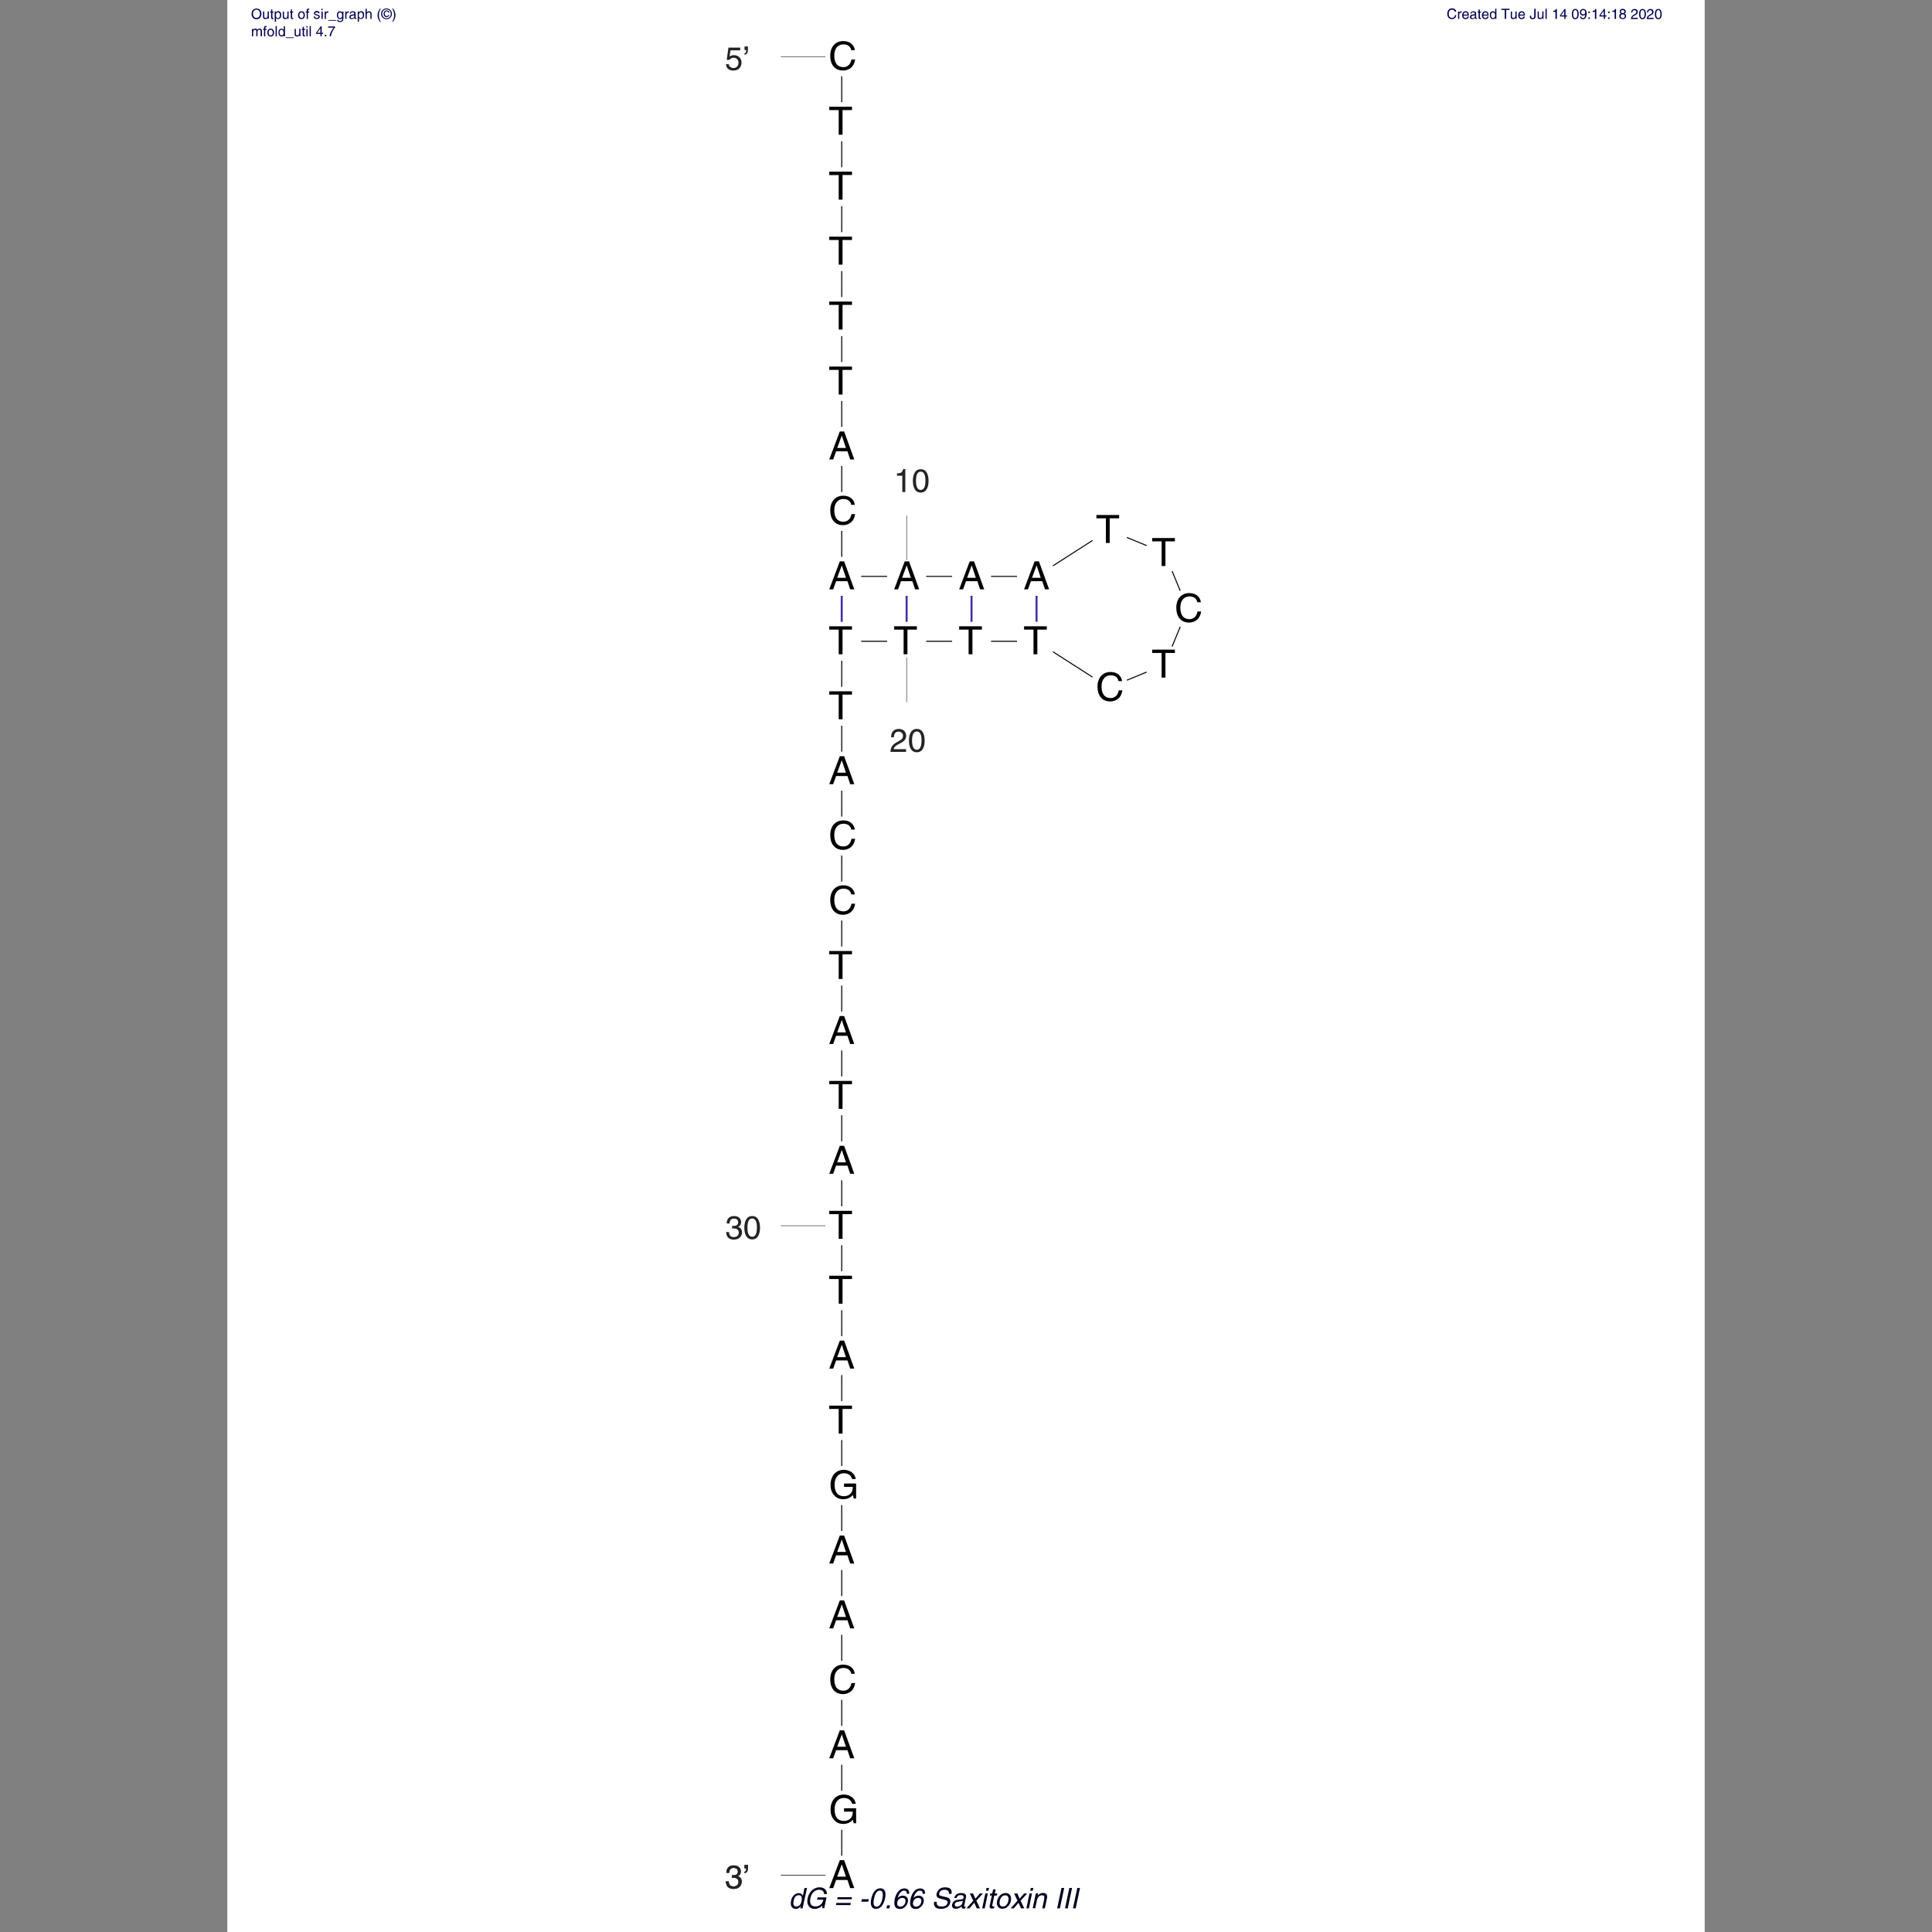 <?xml version="1.0" encoding="utf-8"?>
<!-- Generator: Adobe Illustrator 25.0.0, SVG Export Plug-In . SVG Version: 6.00 Build 0)  -->
<svg version="1.1" id="Layer_1" xmlns="http://www.w3.org/2000/svg" xmlns:xlink="http://www.w3.org/1999/xlink" x="0px" y="0px"
	 viewBox="0 0 1920 1920" style="enable-background:new 0 0 1920 1920;" xml:space="preserve">
<rect x="0" y="0" width="1920" height="1920" fill="#808080" stroke="none"/>
<style type="text/css">
	.st0{fill:#FFFFFF;}
	.st1{fill:#000050;}
	.st2{fill:#000020;}
	.st3{fill:none;stroke:#303030;stroke-miterlimit:10;}
	.st4{fill:none;stroke:#000000;stroke-miterlimit:10;}
	.st5{fill:none;stroke:#4030A6;stroke-width:2;stroke-miterlimit:10;}
	.st6{fill:none;stroke:#000000;stroke-width:2;stroke-miterlimit:10;}
	.st7{fill:#242424;}
	.st8{fill:none;stroke:#242424;stroke-width:0.5;stroke-miterlimit:10;}
</style>
<g>
	<polygon class="st0" points="225.9,1920 1694.1,1920 1694.1,0 225.9,0 225.9,1920 	"/>
	<g>
		<path class="st1" d="M254.9,19.1c-3.8,0-4.9-3.1-4.9-5.3s1.2-5.3,4.9-5.3c3.8,0,4.9,3.1,4.9,5.3S258.7,19.1,254.9,19.1z
			 M254.9,9.6c-2.2,0-3.5,1.7-3.5,4.1s1.3,4.1,3.5,4.1c2.2,0,3.5-1.7,3.5-4.1S257.1,9.6,254.9,9.6z"/>
		<path class="st1" d="M266.1,18.8v-1.1l0,0c-0.5,0.9-1.2,1.3-2.3,1.3c-1.1,0-2.4-0.5-2.4-2.3v-5.3h1.2v4.9c0,1.2,0.6,1.6,1.4,1.6
			c1.6,0,2-1.4,2-2.5v-4.1h1.2v7.4H266.1z"/>
		<path class="st1" d="M270.7,12.5v4.8c0,0.6,0.5,0.6,0.7,0.6h0.4v1c-0.5,0-0.8,0.1-0.9,0.1c-1.2,0-1.5-0.7-1.5-1.6v-4.9h-1v-1h1
			V9.4h1.2v2.1h1.2v1H270.7z"/>
		<path class="st1" d="M273,11.4h1.2v1h0c0.3-0.4,0.9-1.3,2.2-1.3c2,0,3.1,1.6,3.1,3.7c0,1.8-0.7,4.1-3.2,4.1c-1,0-1.6-0.5-2-1h0
			v3.7H273V11.4z M276.2,18c1.4,0,2-1.2,2-2.9c0-0.9-0.1-2.8-2-2.8c-1.8,0-2,1.9-2,3.1C274.2,17.4,275.4,18,276.2,18z"/>
		<path class="st1" d="M285.7,18.8v-1.1l0,0c-0.5,0.9-1.2,1.3-2.3,1.3c-1.1,0-2.4-0.5-2.4-2.3v-5.3h1.2v4.9c0,1.2,0.6,1.6,1.4,1.6
			c1.6,0,2-1.4,2-2.5v-4.1h1.2v7.4H285.7z"/>
		<path class="st1" d="M290.3,12.5v4.8c0,0.6,0.5,0.6,0.7,0.6h0.4v1c-0.5,0-0.8,0.1-0.9,0.1c-1.2,0-1.5-0.7-1.5-1.6v-4.9h-1v-1h1
			V9.4h1.2v2.1h1.2v1H290.3z"/>
		<path class="st1" d="M299.6,11.2c2.4,0,3.4,2,3.4,3.9S302,19,299.6,19s-3.4-2-3.4-3.9S297.3,11.2,299.6,11.2z M299.6,17.9
			c1.8,0,2.1-1.8,2.1-2.8c0-1-0.4-2.8-2.1-2.8s-2.1,1.8-2.1,2.8C297.5,16.1,297.9,17.9,299.6,17.9z"/>
		<path class="st1" d="M306,12.5v6.4h-1.2v-6.4h-1v-1h1v-1.3c0-1.1,0.7-1.6,1.9-1.6c0.2,0,0.4,0,0.6,0v1.1c-0.2,0-0.4,0-0.5,0
			c-0.5,0-0.7,0.3-0.7,0.9v0.9h1.2v1H306z"/>
		<path class="st1" d="M316.5,13.5c0-0.5-0.2-1.2-1.8-1.2c-0.4,0-1.5,0.1-1.5,1c0,0.6,0.4,0.7,1.3,1l1.2,0.3
			c1.5,0.4,2.1,0.9,2.1,1.9c0,1.5-1.3,2.4-2.9,2.4c-2.9,0-3.1-1.7-3.2-2.6h1.2c0,0.6,0.2,1.5,2,1.5c0.9,0,1.7-0.4,1.7-1.2
			c0-0.6-0.4-0.8-1.5-1.1l-1.4-0.4c-1-0.3-1.7-0.8-1.7-1.8c0-1.6,1.3-2.4,2.8-2.4c2.6,0,2.8,1.9,2.8,2.3H316.5z"/>
		<path class="st1" d="M319.4,10.1V8.7h1.2v1.4H319.4z M320.7,18.8h-1.2v-7.4h1.2V18.8z"/>
		<path class="st1" d="M323.9,18.8h-1.2v-7.4h1.2v1.2h0c0.5-0.9,1.1-1.4,2.1-1.4c0.2,0,0.2,0,0.3,0v1.3h-0.5c-1.2,0-1.9,0.9-1.9,2
			V18.8z"/>
		<path class="st1" d="M334.2,19.9v0.7h-7.9v-0.7H334.2z"/>
		<path class="st1" d="M341.2,18.2c0,1.1,0,3.7-3.4,3.7c-0.9,0-2.6-0.2-2.8-2.2h1.2c0.2,1.2,1.4,1.2,1.7,1.2c2.1,0,2.1-1.6,2.1-2.5
			V18c-0.4,0.6-1,1-2,1c-2.5,0-3.2-2.4-3.2-4.1c0-2.1,1.1-3.7,3.1-3.7c1.3,0,1.9,0.8,2.2,1.3v-1.1h1.2V18.2z M338,18
			c0.8,0,2-0.5,2-2.5c0-1.2-0.2-3.1-2-3.1c-1.9,0-2,1.8-2,2.8C336,16.7,336.6,18,338,18z"/>
		<path class="st1" d="M344.3,18.8h-1.2v-7.4h1.2v1.2h0c0.5-0.9,1.1-1.4,2.1-1.4c0.2,0,0.2,0,0.3,0v1.3h-0.5c-1.2,0-1.9,0.9-1.9,2
			V18.8z"/>
		<path class="st1" d="M347.6,13.7c0.1-1.8,1.2-2.5,3.1-2.5c0.6,0,2.7,0.2,2.7,2.1v4.3c0,0.3,0.2,0.4,0.4,0.4c0.1,0,0.3,0,0.4-0.1
			v0.9c-0.2,0.1-0.4,0.1-0.7,0.1c-1.1,0-1.3-0.6-1.3-1.1c-0.5,0.5-1.2,1.2-2.7,1.2c-1.4,0-2.3-0.9-2.3-2.1c0-0.6,0.2-2.1,2.2-2.3
			l2-0.3c0.3,0,0.6-0.1,0.6-0.9c0-0.8-0.6-1.2-1.7-1.2c-1.4,0-1.6,0.9-1.7,1.4H347.6z M352.1,15.1c-0.2,0.2-0.5,0.3-2,0.5
			c-0.6,0.1-1.6,0.3-1.6,1.2c0,0.8,0.4,1.3,1.3,1.3c1.2,0,2.3-0.7,2.3-1.7V15.1z"/>
		<path class="st1" d="M355.4,11.4h1.2v1h0c0.3-0.4,0.9-1.3,2.2-1.3c2,0,3.1,1.6,3.1,3.7c0,1.8-0.7,4.1-3.2,4.1c-1,0-1.6-0.5-2-1h0
			v3.7h-1.2V11.4z M358.6,18c1.4,0,2-1.2,2-2.9c0-0.9-0.1-2.8-2-2.8c-1.8,0-2,1.9-2,3.1C356.6,17.4,357.8,18,358.6,18z"/>
		<path class="st1" d="M369.3,18.8h-1.2V14c0-1-0.3-1.7-1.5-1.7c-1,0-2.1,0.6-2.1,2.5v4h-1.2V8.7h1.2v3.7h0c0.4-0.5,1-1.2,2.2-1.2
			c1.1,0,2.6,0.5,2.6,2.6V18.8z"/>
		<path class="st1" d="M378.4,8.5c-1.2,2.3-1.9,3.6-1.9,7c0,2.3,0.8,4.1,1.9,6.3h-0.8c-1.5-2.2-2.4-4-2.4-6.6c0-2.5,0.9-4.5,2.4-6.7
			H378.4z"/>
		<path class="st1" d="M378.7,13.7c0-3.1,2.5-5.3,5.4-5.3c2.9,0,5.4,2.3,5.4,5.3c0,3.1-2.5,5.4-5.4,5.4
			C381.2,19.1,378.7,16.8,378.7,13.7z M384.1,18.2c2.4,0,4.3-1.9,4.3-4.5c0-2.5-1.9-4.4-4.3-4.4c-2.4,0-4.3,1.9-4.3,4.4
			C379.8,16.3,381.7,18.2,384.1,18.2z M386.9,14.7c-0.3,1.4-1.3,2.3-2.6,2.3c-1.9,0-3.1-1.4-3.1-3.3c0-1.9,1.2-3.3,3.1-3.3
			c1.4,0,2.5,0.8,2.7,2.2H386c-0.2-0.8-0.8-1.3-1.7-1.3c-1.3,0-2,1-2,2.3c0,1.3,0.8,2.4,2.1,2.4c0.9,0,1.5-0.6,1.7-1.3H386.9z"/>
		<path class="st1" d="M389.8,21.7c1.2-2.3,1.9-3.6,1.9-7c0-2.3-0.8-4.1-1.9-6.3h0.8c1.5,2.2,2.4,4,2.4,6.6c0,2.5-0.9,4.5-2.4,6.7
			H389.8z"/>
	</g>
	<g>
		<path class="st1" d="M250.3,28.7h1.2v1h0c0.3-0.4,0.9-1.3,2.2-1.3c1.3,0,1.8,0.8,2,1.2c0.6-0.7,1.1-1.2,2.3-1.2
			c0.8,0,2.3,0.4,2.3,2.5v5.1H259v-4.8c0-1-0.3-1.7-1.4-1.7c-1,0-1.7,1-1.7,2v4.5h-1.2V31c0-0.6-0.2-1.4-1.2-1.4
			c-0.7,0-1.9,0.5-1.9,2.5v4h-1.2V28.7z"/>
		<path class="st1" d="M263.6,29.7v6.4h-1.2v-6.4h-1v-1h1v-1.3c0-1.1,0.7-1.6,1.9-1.6c0.2,0,0.4,0,0.6,0v1.1c-0.2,0-0.4,0-0.5,0
			c-0.5,0-0.7,0.3-0.7,0.9v0.9h1.2v1H263.6z"/>
		<path class="st1" d="M269,28.5c2.4,0,3.4,2,3.4,3.9c0,1.9-1.1,3.9-3.4,3.9s-3.4-2-3.4-3.9C265.6,30.5,266.7,28.5,269,28.5z
			 M269,35.2c1.8,0,2.1-1.8,2.1-2.8c0-1-0.4-2.8-2.1-2.8c-1.8,0-2.1,1.8-2.1,2.8C266.9,33.4,267.2,35.2,269,35.2z"/>
		<path class="st1" d="M275.1,36.1h-1.2V25.9h1.2V36.1z"/>
		<path class="st1" d="M283.1,36.1H282v-1h0c-0.5,1-1.4,1.2-2.1,1.2c-2.5,0-3.2-2.4-3.2-4.1c0-2.1,1.1-3.7,3.1-3.7
			c1.3,0,1.9,0.8,2.2,1.3h0v-3.8h1.2V36.1z M279.8,35.2c0.8,0,2-0.5,2-2.5c0-1.2-0.2-3.1-2-3.1c-1.9,0-2,1.8-2,2.8
			C277.9,34,278.5,35.2,279.8,35.2z"/>
		<path class="st1" d="M291.8,37.1v0.7h-7.9v-0.7H291.8z"/>
		<path class="st1" d="M297.5,36.1V35l0,0c-0.5,0.9-1.2,1.3-2.3,1.3c-1.1,0-2.4-0.5-2.4-2.3v-5.3h1.2v4.9c0,1.2,0.6,1.6,1.4,1.6
			c1.6,0,2-1.4,2-2.5v-4.1h1.2v7.4H297.5z"/>
		<path class="st1" d="M302.1,29.7v4.8c0,0.6,0.5,0.6,0.7,0.6h0.4v1c-0.5,0-0.8,0.1-0.9,0.1c-1.2,0-1.5-0.7-1.5-1.6v-4.9h-1v-1h1
			v-2.1h1.2v2.1h1.2v1H302.1z"/>
		<path class="st1" d="M304.5,27.3v-1.4h1.2v1.4H304.5z M305.7,36.1h-1.2v-7.4h1.2V36.1z"/>
		<path class="st1" d="M308.9,36.1h-1.2V25.9h1.2V36.1z"/>
		<path class="st1" d="M319.7,33.7v2.4h-1.2v-2.4h-4.3v-1.2l4.5-6.3h1v6.4h1.5v1.1H319.7z M315.2,32.6h3.2v-4.5h0L315.2,32.6z"/>
		<path class="st1" d="M324.3,36.1h-1.5v-1.5h1.5V36.1z"/>
	</g>
	<g>
		<path class="st1" d="M326.1,26.3h6.9v1.1c-1,1-3.4,4.2-4.1,8.6h-1.4c0.3-2.7,2.1-6.3,4.1-8.5h-5.5V26.3z"/>
	</g>
	<g>
		<path class="st1" d="M1445.8,11.7c-0.4-1.8-1.9-2.1-2.8-2.1c-1.8,0-3.3,1.4-3.3,4c0,2.4,0.8,4.2,3.4,4.2c0.9,0,2.4-0.4,2.9-2.8
			h1.3c-0.6,3.8-3.7,4-4.4,4c-2.3,0-4.6-1.5-4.6-5.4c0-3.1,1.8-5.3,4.7-5.3c2.6,0,4,1.6,4.2,3.3H1445.8z"/>
		<path class="st1" d="M1450.2,18.8h-1.2v-7.4h1.2v1.2h0c0.5-0.9,1.1-1.4,2.1-1.4c0.2,0,0.2,0,0.3,0v1.3h-0.5c-1.2,0-1.9,0.9-1.9,2
			V18.8z"/>
		<path class="st1" d="M1459.7,16.5c0,0.4-0.4,1.4-1.3,2c-0.3,0.2-0.8,0.5-2,0.5c-2.1,0-3.3-1.6-3.3-3.7c0-2.3,1.1-4.1,3.5-4.1
			c2.1,0,3.2,1.7,3.2,4.3h-5.4c0,1.5,0.7,2.4,2.1,2.4c1.2,0,1.9-0.9,1.9-1.5H1459.7z M1458.5,14.5c-0.1-1.1-0.6-2.2-2.1-2.2
			c-1.1,0-2,1.1-2,2.2H1458.5z"/>
		<path class="st1" d="M1461.3,13.7c0.1-1.8,1.2-2.5,3-2.5c0.6,0,2.7,0.2,2.7,2.1v4.3c0,0.3,0.2,0.4,0.4,0.4c0.1,0,0.3,0,0.4-0.1
			v0.9c-0.2,0.1-0.4,0.1-0.7,0.1c-1.1,0-1.3-0.6-1.3-1.1c-0.5,0.5-1.2,1.2-2.7,1.2c-1.4,0-2.3-0.9-2.3-2.1c0-0.6,0.2-2.1,2.2-2.3
			l2-0.3c0.3,0,0.6-0.1,0.6-0.9c0-0.8-0.6-1.2-1.7-1.2c-1.4,0-1.6,0.9-1.7,1.4H1461.3z M1465.8,15.1c-0.2,0.2-0.5,0.3-2,0.5
			c-0.6,0.1-1.6,0.3-1.6,1.2c0,0.8,0.4,1.3,1.3,1.3c1.2,0,2.3-0.7,2.3-1.7V15.1z"/>
		<path class="st1" d="M1470.7,12.5v4.8c0,0.6,0.5,0.6,0.7,0.6h0.4v1c-0.5,0-0.8,0.1-0.9,0.1c-1.2,0-1.5-0.7-1.5-1.6v-4.9h-1v-1h1
			V9.4h1.2v2.1h1.2v1H1470.7z"/>
		<path class="st1" d="M1479.3,16.5c0,0.4-0.4,1.4-1.3,2c-0.3,0.2-0.8,0.5-2,0.5c-2.1,0-3.3-1.6-3.3-3.7c0-2.3,1.1-4.1,3.5-4.1
			c2.1,0,3.2,1.7,3.2,4.3h-5.4c0,1.5,0.7,2.4,2.1,2.4c1.2,0,1.9-0.9,1.9-1.5H1479.3z M1478.2,14.5c-0.1-1.1-0.6-2.2-2.1-2.2
			c-1.1,0-2,1.1-2,2.2H1478.2z"/>
		<path class="st1" d="M1487.1,18.8h-1.2v-1h0c-0.5,1-1.4,1.2-2.1,1.2c-2.5,0-3.2-2.4-3.2-4.1c0-2.1,1.1-3.7,3.1-3.7
			c1.3,0,1.9,0.8,2.2,1.3h0V8.7h1.2V18.8z M1483.8,18c0.8,0,2-0.5,2-2.5c0-1.2-0.2-3.1-2-3.1c-1.9,0-2,1.8-2,2.8
			C1481.8,16.7,1482.4,18,1483.8,18z"/>
		<path class="st1" d="M1492,8.7h8.2v1.2h-3.4v8.9h-1.4V9.9h-3.4V8.7z"/>
		<path class="st1" d="M1506.1,18.8v-1.1l0,0c-0.5,0.9-1.2,1.3-2.3,1.3c-1.1,0-2.4-0.5-2.4-2.3v-5.3h1.2v4.9c0,1.2,0.6,1.6,1.4,1.6
			c1.6,0,2-1.4,2-2.5v-4.1h1.2v7.4H1506.1z"/>
		<path class="st1" d="M1515.4,16.5c0,0.4-0.4,1.4-1.3,2c-0.3,0.2-0.8,0.5-2,0.5c-2.1,0-3.3-1.6-3.3-3.7c0-2.3,1.1-4.1,3.5-4.1
			c2.1,0,3.2,1.7,3.2,4.3h-5.4c0,1.5,0.7,2.4,2.1,2.4c1.2,0,1.9-0.9,1.9-1.5H1515.4z M1514.3,14.5c-0.1-1.1-0.6-2.2-2.1-2.2
			c-1.1,0-2,1.1-2,2.2H1514.3z"/>
		<path class="st1" d="M1521.6,15.6v0.7c0,1.2,0.6,1.7,1.5,1.7c1.3,0,1.6-0.8,1.6-1.8V8.7h1.4v7.4c0,2.4-1.6,3-2.9,3
			c-2.4,0-2.9-1.6-2.9-2.5v-1H1521.6z"/>
		<path class="st1" d="M1532.8,18.8v-1.1l0,0c-0.5,0.9-1.2,1.3-2.3,1.3c-1.1,0-2.4-0.5-2.4-2.3v-5.3h1.2v4.9c0,1.2,0.6,1.6,1.4,1.6
			c1.6,0,2-1.4,2-2.5v-4.1h1.2v7.4H1532.8z"/>
		<path class="st1" d="M1537.1,18.8h-1.2V8.7h1.2V18.8z"/>
		<path class="st1" d="M1547.1,18.8h-1.3v-7h-2.3v-1c1.6-0.1,2.3-0.3,2.7-1.9h1V18.8z"/>
		<path class="st1" d="M1555.8,16.4v2.4h-1.2v-2.4h-4.3v-1.2l4.5-6.3h1v6.4h1.5v1.1H1555.8z M1551.3,15.3h3.2v-4.5h0L1551.3,15.3z"
			/>
		<path class="st1" d="M1565.5,19.1c-2.9,0-3.4-3-3.4-5.1s0.6-5.1,3.4-5.1c2.9,0,3.4,3,3.4,5.1S1568.4,19.1,1565.5,19.1z M1565.5,10
			c-1.4,0-2.1,1.5-2.1,4s0.6,4,2.1,4s2.1-1.5,2.1-4S1567,10,1565.5,10z"/>
		<path class="st1" d="M1570.1,12.3c0-1.8,1.1-3.4,3.2-3.4c3.2,0,3.5,3,3.5,4.6c0,1.1-0.2,5.6-3.6,5.6c-2.3,0-3-1.7-3-2.7h1.2
			c0.1,1,0.7,1.6,1.7,1.6c1.4,0,2.1-1.1,2.4-3.7l0,0c-0.4,0.8-1.4,1.2-2.3,1.2C1571.4,15.5,1570.1,14.3,1570.1,12.3z M1575.3,12.1
			c0-1.1-0.6-2.1-2-2.1c-1.2,0-1.9,0.9-1.9,2.2c0,1.9,1.2,2.1,2,2.1C1574,14.4,1575.3,14.1,1575.3,12.1z"/>
		<path class="st1" d="M1580,13h-1.5v-1.5h1.5V13z M1580,18.8h-1.5v-1.5h1.5V18.8z"/>
		<path class="st1" d="M1586.3,18.8h-1.3v-7h-2.3v-1c1.6-0.1,2.3-0.3,2.7-1.9h1V18.8z"/>
		<path class="st1" d="M1595,16.4v2.4h-1.2v-2.4h-4.3v-1.2l4.5-6.3h1v6.4h1.5v1.1H1595z M1590.6,15.3h3.2v-4.5h0L1590.6,15.3z"/>
		<path class="st1" d="M1599.6,13h-1.5v-1.5h1.5V13z M1599.6,18.8h-1.5v-1.5h1.5V18.8z"/>
		<path class="st1" d="M1605.9,18.8h-1.3v-7h-2.3v-1c1.6-0.1,2.3-0.3,2.7-1.9h1V18.8z"/>
		<path class="st1" d="M1614.4,13.5c1.3,0.6,1.6,1.7,1.6,2.4c0,1.6-1,3.1-3.4,3.1c-0.5,0-1.6-0.1-2.4-0.8c-1-0.8-1-1.9-1-2.4
			c0-1.2,0.6-2,1.7-2.4c-0.8-0.3-1.3-1-1.3-1.9c0-1,0.6-2.7,3-2.7c2.2,0,3.1,1.4,3.1,2.6C1615.7,12.9,1614.8,13.3,1614.4,13.5z
			 M1610.6,16c0,0.8,0.4,2,2.1,2c0.9,0,2-0.3,2-1.9c0-1.3-0.9-1.9-2.1-1.9C1611.2,14.2,1610.6,15.1,1610.6,16z M1614.4,11.5
			c0-0.6-0.4-1.5-1.9-1.5c-1.3,0-1.7,0.9-1.7,1.6c0,0.9,0.8,1.5,1.7,1.5C1613.7,13.1,1614.4,12.4,1614.4,11.5z"/>
		<path class="st1" d="M1621.1,12.5c0-3.2,2.4-3.6,3.4-3.6c1.7,0,3.1,1.1,3.1,3c0,1.8-1.2,2.5-2.7,3.3l-1,0.6
			c-1.4,0.7-1.7,1.5-1.7,1.9h5.4v1.2h-6.8c0.1-2.1,1-3.2,2.3-3.9l1.3-0.8c1.1-0.6,1.8-1,1.8-2.3c0-0.8-0.5-1.8-2-1.8
			c-1.9,0-2,1.8-2,2.4H1621.1z"/>
		<path class="st1" d="M1632.3,19.1c-2.9,0-3.4-3-3.4-5.1s0.6-5.1,3.4-5.1s3.4,3,3.4,5.1S1635.1,19.1,1632.3,19.1z M1632.3,10
			c-1.4,0-2.1,1.5-2.1,4s0.6,4,2.1,4s2.1-1.5,2.1-4S1633.7,10,1632.3,10z"/>
		<path class="st1" d="M1636.8,12.5c0-3.2,2.4-3.6,3.4-3.6c1.7,0,3.1,1.1,3.1,3c0,1.8-1.2,2.5-2.7,3.3l-1,0.6
			c-1.4,0.7-1.7,1.5-1.7,1.9h5.4v1.2h-6.8c0.1-2.1,1-3.2,2.3-3.9l1.3-0.8c1.1-0.6,1.8-1,1.8-2.3c0-0.8-0.5-1.8-2-1.8
			c-1.9,0-2,1.8-2,2.4H1636.8z"/>
		<path class="st1" d="M1648,19.1c-2.9,0-3.4-3-3.4-5.1s0.6-5.1,3.4-5.1s3.4,3,3.4,5.1S1650.8,19.1,1648,19.1z M1648,10
			c-1.4,0-2.1,1.5-2.1,4s0.6,4,2.1,4s2.1-1.5,2.1-4S1649.4,10,1648,10z"/>
	</g>
	<g>
		<path class="st2" d="M797.6,1896.5h-2.3l0.4-2h-0.1c-1.5,2-3.3,2.5-4.7,2.5c-5,0-5.5-4.7-4.7-8.2c0.9-4.2,3.8-7.4,7.7-7.4
			c2.7,0,3.5,1.7,3.9,2.5h0.1l1.6-7.6h2.5L797.6,1896.5z M791.4,1894.7c1.6,0,4.3-1,5.1-5c0.5-2.4,0.9-6.3-2.6-6.3
			c-3.8,0-4.8,3.6-5.2,5.5C788,1892.3,788.7,1894.7,791.4,1894.7z"/>
		<path class="st2" d="M812.5,1885.6h8.9l-2.3,10.8h-1.8l-0.1-2.6c-1.8,1.9-4.6,3.2-7.4,3.2c-3.5,0-4.9-1.3-5.7-2.3
			c-2.5-2.9-1.8-6.4-1.4-8.6c1.1-4.9,5.2-10.5,11.8-10.5c3.8,0,7.5,2.1,7.2,6.7h-2.7c-0.1-3.5-2.9-4.3-5.2-4.3
			c-3.6,0-7.3,2.9-8.4,8.2c-0.9,4.1-0.4,8.4,5,8.4c1,0,2.7-0.1,4.4-1.3c2.1-1.4,2.9-3.2,3.4-5.4H812L812.5,1885.6z"/>
		<path class="st2" d="M845.1,1893.2h-14.3l0.4-2.1h14.3L845.1,1893.2z M846.3,1887.5H832l0.4-2.1h14.3L846.3,1887.5z"/>
		<path class="st2" d="M862.9,1889.9H856l0.5-2.5h6.9L862.9,1889.9z"/>
		<path class="st2" d="M870.5,1897c-5.7,0-5.5-6.1-4.6-10.2c0.9-4.1,3.3-10.2,9-10.2s5.5,6.1,4.6,10.2
			C878.6,1890.9,876.2,1897,870.5,1897z M874.4,1878.8c-2.9,0-4.8,3-5.8,8c-1.1,5-0.4,8,2.5,8s4.8-3,5.8-8
			C877.9,1881.8,877.2,1878.8,874.4,1878.8z"/>
		<path class="st2" d="M883.9,1896.5h-2.9l0.6-3h2.9L883.9,1896.5z"/>
		<path class="st2" d="M901.2,1881.9c0.1-1.8-0.6-3-2.8-3c-3.9,0-5.8,5.3-6.3,7.3l0,0.1c0.8-1.1,2.5-2.4,5.2-2.4
			c2.4,0,5.9,1.6,4.9,6.3c-0.4,2-1.3,3.5-3,5c-1.3,1.2-2.6,1.9-5.4,1.9c-1.5,0-3.6-0.7-4.5-2.9c-0.8-1.9-0.6-4.3-0.1-6.9
			c0.9-4.3,3.7-10.6,9.6-10.6c2.3,0,5.3,1.2,4.7,5.3H901.2z M894.9,1894.8c2.4,0,4.3-1.9,4.9-4.5c0.4-1.8,0-4.2-3.1-4.2
			c-2.7,0-4.5,2-5,4.3C891.2,1892.5,891.9,1894.8,894.9,1894.8z"/>
		<path class="st2" d="M916.9,1881.9c0.1-1.8-0.6-3-2.8-3c-3.9,0-5.8,5.3-6.3,7.3l0,0.1c0.8-1.1,2.5-2.4,5.2-2.4
			c2.4,0,5.9,1.6,4.9,6.3c-0.4,2-1.3,3.5-3,5c-1.3,1.2-2.6,1.9-5.4,1.9c-1.5,0-3.6-0.7-4.5-2.9c-0.8-1.9-0.6-4.3-0.1-6.9
			c0.9-4.3,3.7-10.6,9.6-10.6c2.3,0,5.3,1.2,4.7,5.3H916.9z M910.6,1894.8c2.4,0,4.3-1.9,4.9-4.5c0.4-1.8,0-4.2-3.1-4.2
			c-2.7,0-4.5,2-5,4.3C906.9,1892.5,907.6,1894.8,910.6,1894.8z"/>
		<path class="st2" d="M943,1882.1c0.5-3.1-1.9-4.1-4.2-4.1c-1.7,0-4.7,0.5-5.4,3.6c-0.4,1.7,0.7,2.3,1.9,2.6l5.5,1.3
			c2.5,0.6,4.1,2.2,3.5,5.4c-1,4.8-5.8,6.1-9.2,6.1c-3.8,0-5-1.1-5.7-1.9c-1.4-1.6-1.4-3.2-1-5.1h2.6c-0.8,3.7,2,4.7,4.6,4.7
			c2,0,5.4-0.5,6-3.4c0.5-2.1-0.4-2.8-3.6-3.6l-3.9-1c-1.3-0.3-4.1-1.2-3.3-4.8c0.7-3.2,3.4-6.3,8.3-6.3c7.1,0,6.9,4.2,6.5,6.5H943z
			"/>
		<path class="st2" d="M948.3,1886.2c0.9-3.5,3.5-4.9,7.1-4.9c1.2,0,5.4,0.3,4.6,4.1l-1.8,8.5c-0.1,0.6,0.1,0.9,0.6,0.9
			c0.2,0,0.5-0.1,0.8-0.1l-0.4,1.8c-0.4,0.1-0.9,0.3-1.4,0.3c-2.2,0-2.3-1.1-2.1-2.3c-1.2,1-3,2.4-5.8,2.4c-2.7,0-4.3-1.7-3.7-4.3
			c0.3-1.2,1.2-4.1,5.5-4.6l4.2-0.5c0.6-0.1,1.4-0.3,1.7-1.8c0.3-1.6-0.6-2.4-3-2.4c-2.8,0-3.6,1.7-4,2.9H948.3z M956.9,1888.9
			c-0.5,0.3-1.1,0.5-4.3,0.9c-1.2,0.2-3.3,0.5-3.7,2.4c-0.3,1.6,0.3,2.6,2.1,2.6c2.3,0,4.9-1.5,5.3-3.5L956.9,1888.9z"/>
		<path class="st2" d="M973.9,1896.5h-3.2l-2.5-5.6l-4.7,5.6h-3.1l6.8-7.6l-3.4-7.2h3.2l2.3,5.2l4.5-5.2h3l-6.5,7.2L973.9,1896.5z"
			/>
		<path class="st2" d="M978.6,1896.5h-2.5l3.1-14.8h2.5L978.6,1896.5z M979.8,1879l0.6-2.8h2.5l-0.6,2.8H979.8z"/>
		<path class="st2" d="M988.1,1883.8l-2,9.6c-0.2,1.2,0.7,1.2,1.2,1.2h0.9l-0.4,1.9c-0.9,0.1-1.7,0.2-1.9,0.2
			c-2.5,0-2.7-1.4-2.3-3.2l2.1-9.7h-2l0.4-2.1h2l0.9-4.1h2.5l-0.9,4.1h2.4l-0.4,2.1H988.1z"/>
		<path class="st2" d="M999.4,1881.3c4.7,0,6,4,5.2,7.8c-0.8,3.8-3.8,7.8-8.5,7.8c-4.7,0-6-4-5.2-7.8
			C991.7,1885.3,994.7,1881.3,999.4,1881.3z M996.6,1894.7c3.6,0,5.1-3.7,5.5-5.6c0.4-2,0.5-5.6-3.1-5.6c-3.6,0-5.1,3.7-5.5,5.6
			C993.1,1891,993,1894.7,996.6,1894.7z"/>
		<path class="st2" d="M1017.9,1896.5h-3.2l-2.5-5.6l-4.7,5.6h-3.1l6.8-7.6l-3.4-7.2h3.2l2.3,5.2l4.5-5.2h3l-6.5,7.2L1017.9,1896.5z
			"/>
		<path class="st2" d="M1022.5,1896.5h-2.5l3.1-14.8h2.5L1022.5,1896.5z M1023.8,1879l0.6-2.8h2.5l-0.6,2.8H1023.8z"/>
		<path class="st2" d="M1038.3,1896.5h-2.5l1.9-9.1c0.5-2.6,0.1-3.9-2.3-3.9c-1.4,0-4.1,0.9-4.9,4.9l-1.7,8h-2.5l3.1-14.8h2.3
			l-0.4,2.1h0.1c0.7-0.8,2.5-2.5,5-2.5c2.3,0,5,0.9,4.1,5.1L1038.3,1896.5z"/>
		<path class="st2" d="M1053.3,1896.5h-2.7l4.3-20.3h2.7L1053.3,1896.5z"/>
		<path class="st2" d="M1061.1,1896.5h-2.7l4.3-20.3h2.7L1061.1,1896.5z"/>
		<path class="st2" d="M1069,1896.5h-2.7l4.3-20.3h2.7L1069,1896.5z"/>
	</g>
	<path class="st3" d="M1079.4,1896.5"/>
	<path class="st4" d="M836.5,75.8v25.8 M836.5,140.4v25.8 M836.5,204.9v25.8 M836.5,269.4v25.8 M836.5,334v25.8 M836.5,398.5v25.8
		 M836.5,463.1v25.8 M836.5,527.6v25.8 M855.8,572.8h25.8 M920.4,572.8h25.8 M984.9,572.8h25.8 M1046.4,562.3l39.3-25.2
		 M1119.9,534.1l19.6,8.1 M1164.8,567.5l8.1,19.6 M1172.9,622.9l-8.1,19.6 M1139.5,667.9l-19.6,8.1 M1085.7,672.9l-39.3-25.2
		 M1010.7,637.3h-25.8 M946.2,637.3h-25.8 M881.6,637.3h-25.8 M836.5,656.7v25.8 M836.5,721.2V747 M836.5,785.7v25.8 M836.5,850.3
		v25.8 M836.5,914.8v25.8 M836.5,979.4v25.8 M836.5,1043.9v25.8 M836.5,1108.4v25.8 M836.5,1173v25.8 M836.5,1237.5v25.8
		 M836.5,1302.1v25.8 M836.5,1366.6v25.8 M836.5,1431.1v25.8 M836.5,1495.7v25.8 M836.5,1560.2v25.8 M836.5,1624.7v25.8
		 M836.5,1689.3v25.8 M836.5,1753.8v25.8 M836.5,1818.4v25.8"/>
	<path class="st5" d="M836.5,592.1v25.8 M901,592.1v25.8 M965.5,592.1v25.8 M1030.1,592.1v25.8"/>
	<g>
		<path d="M846,49.9c-1-4.9-5.1-5.8-7.8-5.8c-5,0-9.1,3.7-9.1,11c0,6.5,2.3,11.6,9.2,11.6c2.4,0,6.7-1.2,7.9-7.6h3.6
			c-1.5,10.5-10.1,11-12.2,11c-6.3,0-12.5-4.1-12.5-14.8c0-8.6,4.9-14.5,13-14.5c7.2,0,10.9,4.5,11.4,9.1H846z"/>
	</g>
	<path class="st6" d="M851.5,69.4"/>
	<g>
		<path d="M824.1,106.1h22.6v3.3h-9.4v24.5h-3.8v-24.5h-9.4V106.1z"/>
	</g>
	<path class="st6" d="M847.2,133.9"/>
	<g>
		<path d="M824.1,170.6h22.6v3.3h-9.4v24.5h-3.8V174h-9.4V170.6z"/>
	</g>
	<path class="st6" d="M847.2,198.4"/>
	<g>
		<path d="M824.1,235.2h22.6v3.3h-9.4V263h-3.8v-24.5h-9.4V235.2z"/>
	</g>
	<path class="st6" d="M847.2,263"/>
	<g>
		<path d="M824.1,299.7h22.6v3.3h-9.4v24.5h-3.8V303h-9.4V299.7z"/>
	</g>
	<path class="st6" d="M847.2,327.5"/>
	<g>
		<path d="M824.1,364.3h22.6v3.3h-9.4v24.5h-3.8v-24.5h-9.4V364.3z"/>
	</g>
	<path class="st6" d="M847.2,392.1"/>
	<g>
		<path d="M830.9,448.5l-2.9,8.1h-3.9l10.5-27.8h4.3l10.1,27.8h-4.1l-2.7-8.1H830.9z M840.7,445.2l-4.1-12.2h-0.1l-4.5,12.2H840.7z"
			/>
	</g>
	<path class="st6" d="M849.4,456.6"/>
	<g>
		<path d="M846,501.7c-1-4.9-5.1-5.8-7.8-5.8c-5,0-9.1,3.7-9.1,11c0,6.5,2.3,11.6,9.2,11.6c2.4,0,6.7-1.2,7.9-7.6h3.6
			c-1.5,10.5-10.1,11-12.2,11c-6.3,0-12.5-4.1-12.5-14.8c0-8.6,4.9-14.5,13-14.5c7.2,0,10.9,4.5,11.4,9.1H846z"/>
	</g>
	<path class="st6" d="M851.5,521.1"/>
	<g>
		<path d="M830.9,577.6l-2.9,8.1h-3.9l10.5-27.8h4.3l10.1,27.8h-4.1l-2.7-8.1H830.9z M840.7,574.2l-4.1-12.2h-0.1l-4.5,12.2H840.7z"
			/>
	</g>
	<path class="st6" d="M849.4,585.7"/>
	<g>
		<path d="M895.4,577.6l-2.9,8.1h-3.9l10.5-27.8h4.3l10.1,27.8h-4.1l-2.7-8.1H895.4z M905.2,574.2l-4.1-12.2H901l-4.5,12.2H905.2z"
			/>
	</g>
	<path class="st6" d="M913.9,585.7"/>
	<g>
		<path d="M960,577.6l-2.9,8.1h-3.9l10.5-27.8h4.3l10.1,27.8h-4.1l-2.7-8.1H960z M969.8,574.2l-4.1-12.2h-0.1l-4.5,12.2H969.8z"/>
	</g>
	<path class="st6" d="M978.5,585.7"/>
	<g>
		<path d="M1024.5,577.6l-2.9,8.1h-3.9l10.5-27.8h4.3l10.1,27.8h-4.1l-2.7-8.1H1024.5z M1034.3,574.2l-4.1-12.2h-0.1l-4.5,12.2
			H1034.3z"/>
	</g>
	<path class="st6" d="M1043,585.7"/>
	<g>
		<path d="M1089.6,511.8h22.6v3.3h-9.4v24.5h-3.8v-24.5h-9.4V511.8z"/>
	</g>
	<path class="st6" d="M1112.7,539.6"/>
	<g>
		<path d="M1145,534.7h22.6v3.3h-9.4v24.5h-3.8v-24.5h-9.4V534.7z"/>
	</g>
	<path class="st6" d="M1168.1,562.5"/>
	<g>
		<path d="M1189.9,598.5c-1-4.9-5.1-5.8-7.8-5.8c-5,0-9.1,3.7-9.1,11c0,6.5,2.3,11.6,9.2,11.6c2.4,0,6.7-1.2,7.9-7.6h3.6
			c-1.6,10.5-10.1,11-12.2,11c-6.3,0-12.5-4.1-12.5-14.8c0-8.6,4.9-14.5,13-14.5c7.2,0,10.9,4.5,11.4,9.1H1189.9z"/>
	</g>
	<path class="st6" d="M1195.4,617.9"/>
	<g>
		<path d="M1145,645.6h22.6v3.3h-9.4v24.5h-3.8v-24.5h-9.4V645.6z"/>
	</g>
	<path class="st6" d="M1168.1,673.3"/>
	<g>
		<path d="M1111.6,676.9c-1-4.9-5.1-5.8-7.8-5.8c-5,0-9.1,3.7-9.1,11c0,6.5,2.3,11.6,9.2,11.6c2.4,0,6.7-1.2,7.9-7.6h3.6
			c-1.6,10.5-10.1,11-12.2,11c-6.3,0-12.5-4.1-12.5-14.8c0-8.6,4.9-14.5,13-14.5c7.2,0,10.9,4.5,11.4,9.1H1111.6z"/>
	</g>
	<path class="st6" d="M1117,696.3"/>
	<g>
		<path d="M1017.7,622.4h22.6v3.3h-9.4v24.5h-3.8v-24.5h-9.4V622.4z"/>
	</g>
	<path class="st6" d="M1040.8,650.2"/>
	<g>
		<path d="M953.2,622.4h22.6v3.3h-9.4v24.5h-3.8v-24.5h-9.4V622.4z"/>
	</g>
	<path class="st6" d="M976.3,650.2"/>
	<g>
		<path d="M888.6,622.4h22.6v3.3h-9.4v24.5H898v-24.5h-9.4V622.4z"/>
	</g>
	<path class="st6" d="M911.8,650.2"/>
	<g>
		<path d="M824.1,622.4h22.6v3.3h-9.4v24.5h-3.8v-24.5h-9.4V622.4z"/>
	</g>
	<path class="st6" d="M847.2,650.2"/>
	<g>
		<path d="M824.1,687h22.6v3.3h-9.4v24.5h-3.8v-24.5h-9.4V687z"/>
	</g>
	<path class="st6" d="M847.2,714.8"/>
	<g>
		<path d="M830.9,771.2l-2.9,8.1h-3.9l10.5-27.8h4.3l10.1,27.8h-4.1l-2.7-8.1H830.9z M840.7,767.9l-4.1-12.2h-0.1l-4.5,12.2H840.7z"
			/>
	</g>
	<path class="st6" d="M849.4,779.3"/>
	<g>
		<path d="M846,824.4c-1-4.9-5.1-5.8-7.8-5.8c-5,0-9.1,3.7-9.1,11c0,6.5,2.3,11.6,9.2,11.6c2.4,0,6.7-1.2,7.9-7.6h3.6
			c-1.5,10.5-10.1,11-12.2,11c-6.3,0-12.5-4.1-12.5-14.8c0-8.6,4.9-14.5,13-14.5c7.2,0,10.9,4.5,11.4,9.1H846z"/>
	</g>
	<path class="st6" d="M851.5,843.8"/>
	<g>
		<path d="M846,888.9c-1-4.9-5.1-5.8-7.8-5.8c-5,0-9.1,3.7-9.1,11c0,6.5,2.3,11.6,9.2,11.6c2.4,0,6.7-1.2,7.9-7.6h3.6
			c-1.5,10.5-10.1,11-12.2,11c-6.3,0-12.5-4.1-12.5-14.8c0-8.6,4.9-14.5,13-14.5c7.2,0,10.9,4.5,11.4,9.1H846z"/>
	</g>
	<path class="st6" d="M851.5,908.4"/>
	<g>
		<path d="M824.1,945.1h22.6v3.3h-9.4v24.5h-3.8v-24.5h-9.4V945.1z"/>
	</g>
	<path class="st6" d="M847.2,972.9"/>
	<g>
		<path d="M830.9,1029.4l-2.9,8.1h-3.9l10.5-27.8h4.3l10.1,27.8h-4.1l-2.7-8.1H830.9z M840.7,1026l-4.1-12.2h-0.1L832,1026H840.7z"
			/>
	</g>
	<path class="st6" d="M849.4,1037.4"/>
	<g>
		<path d="M824.1,1074.2h22.6v3.3h-9.4v24.5h-3.8v-24.5h-9.4V1074.2z"/>
	</g>
	<path class="st6" d="M847.2,1102"/>
	<g>
		<path d="M830.9,1158.4l-2.9,8.1h-3.9l10.5-27.8h4.3l10.1,27.8h-4.1l-2.7-8.1H830.9z M840.7,1155.1l-4.1-12.2h-0.1l-4.5,12.2H840.7
			z"/>
	</g>
	<path class="st6" d="M849.4,1166.5"/>
	<g>
		<path d="M824.1,1203.3h22.6v3.3h-9.4v24.5h-3.8v-24.5h-9.4V1203.3z"/>
	</g>
	<path class="st6" d="M847.2,1231.1"/>
	<g>
		<path d="M824.1,1267.8h22.6v3.3h-9.4v24.5h-3.8v-24.5h-9.4V1267.8z"/>
	</g>
	<path class="st6" d="M847.2,1295.6"/>
	<g>
		<path d="M830.9,1352l-2.9,8.1h-3.9l10.5-27.8h4.3l10.1,27.8h-4.1l-2.7-8.1H830.9z M840.7,1348.7l-4.1-12.2h-0.1l-4.5,12.2H840.7z"
			/>
	</g>
	<path class="st6" d="M849.4,1360.1"/>
	<g>
		<path d="M824.1,1396.9h22.6v3.3h-9.4v24.5h-3.8v-24.5h-9.4V1396.9z"/>
	</g>
	<path class="st6" d="M847.2,1424.7"/>
	<g>
		<path d="M838.6,1474.3h12.2v14.9h-2.4l-0.9-3.6c-1.9,2.6-5.4,4.3-9.2,4.3c-4.8,0-7.1-1.7-8.5-3.1c-4.3-4-4.4-8.8-4.4-11.7
			c0-6.8,4.1-14.4,13.2-14.4c5.2,0,11,2.9,11.8,9.2h-3.6c-1.2-4.8-5.3-5.8-8.3-5.8c-5,0-9.1,4-9.1,11.3c0,5.7,1.9,11.5,9.3,11.5
			c1.4,0,3.6-0.2,5.7-1.8c2.4-1.9,3.1-4.4,3.1-7.4h-8.7V1474.3z"/>
	</g>
	<path class="st6" d="M853.7,1489.2"/>
	<g>
		<path d="M830.9,1545.7l-2.9,8.1h-3.9l10.5-27.8h4.3l10.1,27.8h-4.1l-2.7-8.1H830.9z M840.7,1542.3l-4.1-12.2h-0.1l-4.5,12.2H840.7
			z"/>
	</g>
	<path class="st6" d="M849.4,1553.7"/>
	<g>
		<path d="M830.9,1610.2l-2.9,8.1h-3.9l10.5-27.8h4.3l10.1,27.8h-4.1l-2.7-8.1H830.9z M840.7,1606.9l-4.1-12.2h-0.1l-4.5,12.2H840.7
			z"/>
	</g>
	<path class="st6" d="M849.4,1618.3"/>
	<g>
		<path d="M846,1663.4c-1-4.9-5.1-5.8-7.8-5.8c-5,0-9.1,3.7-9.1,11c0,6.5,2.3,11.6,9.2,11.6c2.4,0,6.7-1.2,7.9-7.6h3.6
			c-1.5,10.5-10.1,11-12.2,11c-6.3,0-12.5-4.1-12.5-14.8c0-8.6,4.9-14.5,13-14.5c7.2,0,10.9,4.5,11.4,9.1H846z"/>
	</g>
	<path class="st6" d="M851.5,1682.8"/>
	<g>
		<path d="M830.9,1739.3l-2.9,8.1h-3.9l10.5-27.8h4.3l10.1,27.8h-4.1l-2.7-8.1H830.9z M840.7,1735.9l-4.1-12.2h-0.1l-4.5,12.2H840.7
			z"/>
	</g>
	<path class="st6" d="M849.4,1747.4"/>
	<g>
		<path d="M838.6,1797h12.2v14.9h-2.4l-0.9-3.6c-1.9,2.6-5.4,4.3-9.2,4.3c-4.8,0-7.1-1.7-8.5-3.1c-4.3-4-4.4-8.8-4.4-11.7
			c0-6.8,4.1-14.4,13.2-14.4c5.2,0,11,2.9,11.8,9.2h-3.6c-1.2-4.8-5.3-5.8-8.3-5.8c-5,0-9.1,4-9.1,11.3c0,5.7,1.9,11.5,9.3,11.5
			c1.4,0,3.6-0.2,5.7-1.8c2.4-1.9,3.1-4.4,3.1-7.4h-8.7V1797z"/>
	</g>
	<path class="st6" d="M853.7,1811.9"/>
	<g>
		<path d="M830.9,1868.3l-2.9,8.1h-3.9l10.5-27.8h4.3l10.1,27.8h-4.1l-2.7-8.1H830.9z M840.7,1865l-4.1-12.2h-0.1L832,1865H840.7z"
			/>
	</g>
	<path class="st6" d="M849.4,1876.4"/>
	<g>
		<path class="st7" d="M725,56.2c1-0.7,2.4-1.4,4.4-1.4c3.7,0,7.5,2.6,7.5,7.3c0,2.5-1.1,8-8.2,8c-3,0-6.8-1.2-7.3-6.3h2.9
			c0.3,2.6,2.3,3.8,4.8,3.8c2.9,0,4.8-2.4,4.8-5.2c0-3.3-2.2-5-5-5c-1.6,0-3.1,0.8-4.2,2.2l-2.5-0.1l1.7-12.2h11.7V50H726L725,56.2z
			"/>
		<path class="st7" d="M739.9,46.2h3.4v3.2c0,2.5-0.7,4.5-3.4,5.1v-1.5c1.7-0.3,1.7-2.2,1.7-3.3h-1.7V46.2z"/>
	</g>
	<line class="st8" x1="820.3" y1="56.5" x2="776" y2="56.5"/>
	<g>
		<path class="st7" d="M727.5,1863.5c0.5,0,1,0.1,1.5,0.1c2.2,0,4.3-0.9,4.3-3.7c0-1.4-0.8-3.6-4.2-3.6c-4,0-4.3,3.3-4.4,4.9h-2.8
			c0-3.3,1.4-7.4,7.3-7.4c4.4,0,7,2.5,7,6c0,2.9-1.7,4.3-2.9,4.7v0.1c2.2,0.7,3.8,2.3,3.8,5.3c0,3.7-2.4,7.3-8.2,7.3
			c-1.7,0-3.1-0.4-4.2-1c-2.5-1.3-3.2-3.9-3.4-6.5h2.9c0.1,2.1,0.6,5,4.8,5c2.9,0,4.9-1.8,4.9-4.4c0-3.8-3.4-4.2-5.3-4.2
			c-0.4,0-0.9,0-1.3,0V1863.5z"/>
		<path class="st7" d="M739.9,1853.3h3.4v3.2c0,2.5-0.7,4.5-3.4,5.1v-1.5c1.7-0.3,1.7-2.2,1.7-3.3h-1.7V1853.3z"/>
	</g>
	<line class="st8" x1="820.3" y1="1863.5" x2="776" y2="1863.5"/>
	<g>
		<path class="st7" d="M899.7,488.9h-3v-16.1h-5.3v-2.3c3.7-0.3,5.2-0.6,6.1-4.3h2.2V488.9z"/>
		<path class="st7" d="M915,489.5c-6.5,0-7.8-6.9-7.8-11.6c0-4.7,1.3-11.6,7.8-11.6c6.5,0,7.8,6.9,7.8,11.6
			C922.8,482.5,921.5,489.5,915,489.5z M915,468.7c-3.3,0-4.7,3.4-4.7,9.1s1.5,9.1,4.7,9.1c3.3,0,4.7-3.4,4.7-9.1
			S918.3,468.7,915,468.7z"/>
	</g>
	<line class="st8" x1="901" y1="556.6" x2="901" y2="512.3"/>
	<g>
		<path class="st7" d="M885.6,732.5c0-7.4,5.4-8.1,7.8-8.1c3.9,0,7.1,2.5,7.1,6.8c0,4.1-2.7,5.8-6.1,7.6l-2.4,1.3
			c-3.1,1.7-3.8,3.5-3.9,4.4h12.3v2.7h-15.5c0.2-4.7,2.3-7.2,5.3-9l3-1.7c2.4-1.4,4.2-2.3,4.2-5.3c0-1.8-1.2-4.1-4.5-4.1
			c-4.3,0-4.5,4-4.6,5.6H885.6z"/>
		<path class="st7" d="M911.1,747.6c-6.5,0-7.8-6.9-7.8-11.6c0-4.7,1.3-11.6,7.8-11.6c6.5,0,7.8,6.9,7.8,11.6
			C918.9,740.7,917.6,747.6,911.1,747.6z M911.1,726.9c-3.3,0-4.7,3.4-4.7,9.1c0,5.7,1.5,9.1,4.7,9.1c3.3,0,4.7-3.4,4.7-9.1
			C915.9,730.3,914.4,726.9,911.1,726.9z"/>
	</g>
	<line class="st8" x1="901" y1="653.4" x2="901" y2="697.8"/>
	<g>
		<path class="st7" d="M727.8,1218.2c0.5,0,1,0.1,1.5,0.1c2.2,0,4.3-0.9,4.3-3.7c0-1.4-0.8-3.6-4.2-3.6c-4,0-4.3,3.3-4.4,4.9h-2.8
			c0-3.3,1.4-7.4,7.3-7.4c4.4,0,7,2.5,7,6c0,2.9-1.7,4.3-2.9,4.7v0.1c2.2,0.7,3.8,2.3,3.8,5.3c0,3.7-2.4,7.3-8.2,7.3
			c-1.7,0-3.1-0.4-4.2-1c-2.5-1.3-3.2-3.9-3.4-6.5h2.9c0.1,2.1,0.6,5,4.8,5c2.9,0,4.9-1.8,4.9-4.4c0-3.8-3.4-4.2-5.3-4.2
			c-0.4,0-0.9,0-1.3,0V1218.2z"/>
		<path class="st7" d="M747.5,1231.7c-6.5,0-7.8-6.9-7.8-11.6c0-4.7,1.3-11.6,7.8-11.6c6.5,0,7.8,6.9,7.8,11.6
			C755.3,1224.7,754,1231.7,747.5,1231.7z M747.5,1210.9c-3.3,0-4.7,3.4-4.7,9.1c0,5.7,1.5,9.1,4.7,9.1c3.3,0,4.7-3.4,4.7-9.1
			C752.3,1214.4,750.8,1210.9,747.5,1210.9z"/>
	</g>
	<line class="st8" x1="820.3" y1="1218.1" x2="776" y2="1218.1"/>
	<g>
		<path class="st7" d="M727.5,1863.5c0.5,0,1,0.1,1.5,0.1c2.2,0,4.3-0.9,4.3-3.7c0-1.4-0.8-3.6-4.2-3.6c-4,0-4.3,3.3-4.4,4.9h-2.8
			c0-3.3,1.4-7.4,7.3-7.4c4.4,0,7,2.5,7,6c0,2.9-1.7,4.3-2.9,4.7v0.1c2.2,0.7,3.8,2.3,3.8,5.3c0,3.7-2.4,7.3-8.2,7.3
			c-1.7,0-3.1-0.4-4.2-1c-2.5-1.3-3.2-3.9-3.4-6.5h2.9c0.1,2.1,0.6,5,4.8,5c2.9,0,4.9-1.8,4.9-4.4c0-3.8-3.4-4.2-5.3-4.2
			c-0.4,0-0.9,0-1.3,0V1863.5z"/>
		<path class="st7" d="M739.9,1853.3h3.4v3.2c0,2.5-0.7,4.5-3.4,5.1v-1.5c1.7-0.3,1.7-2.2,1.7-3.3h-1.7V1853.3z"/>
	</g>
	<line class="st8" x1="820.3" y1="1863.5" x2="776" y2="1863.5"/>
</g>
</svg>
